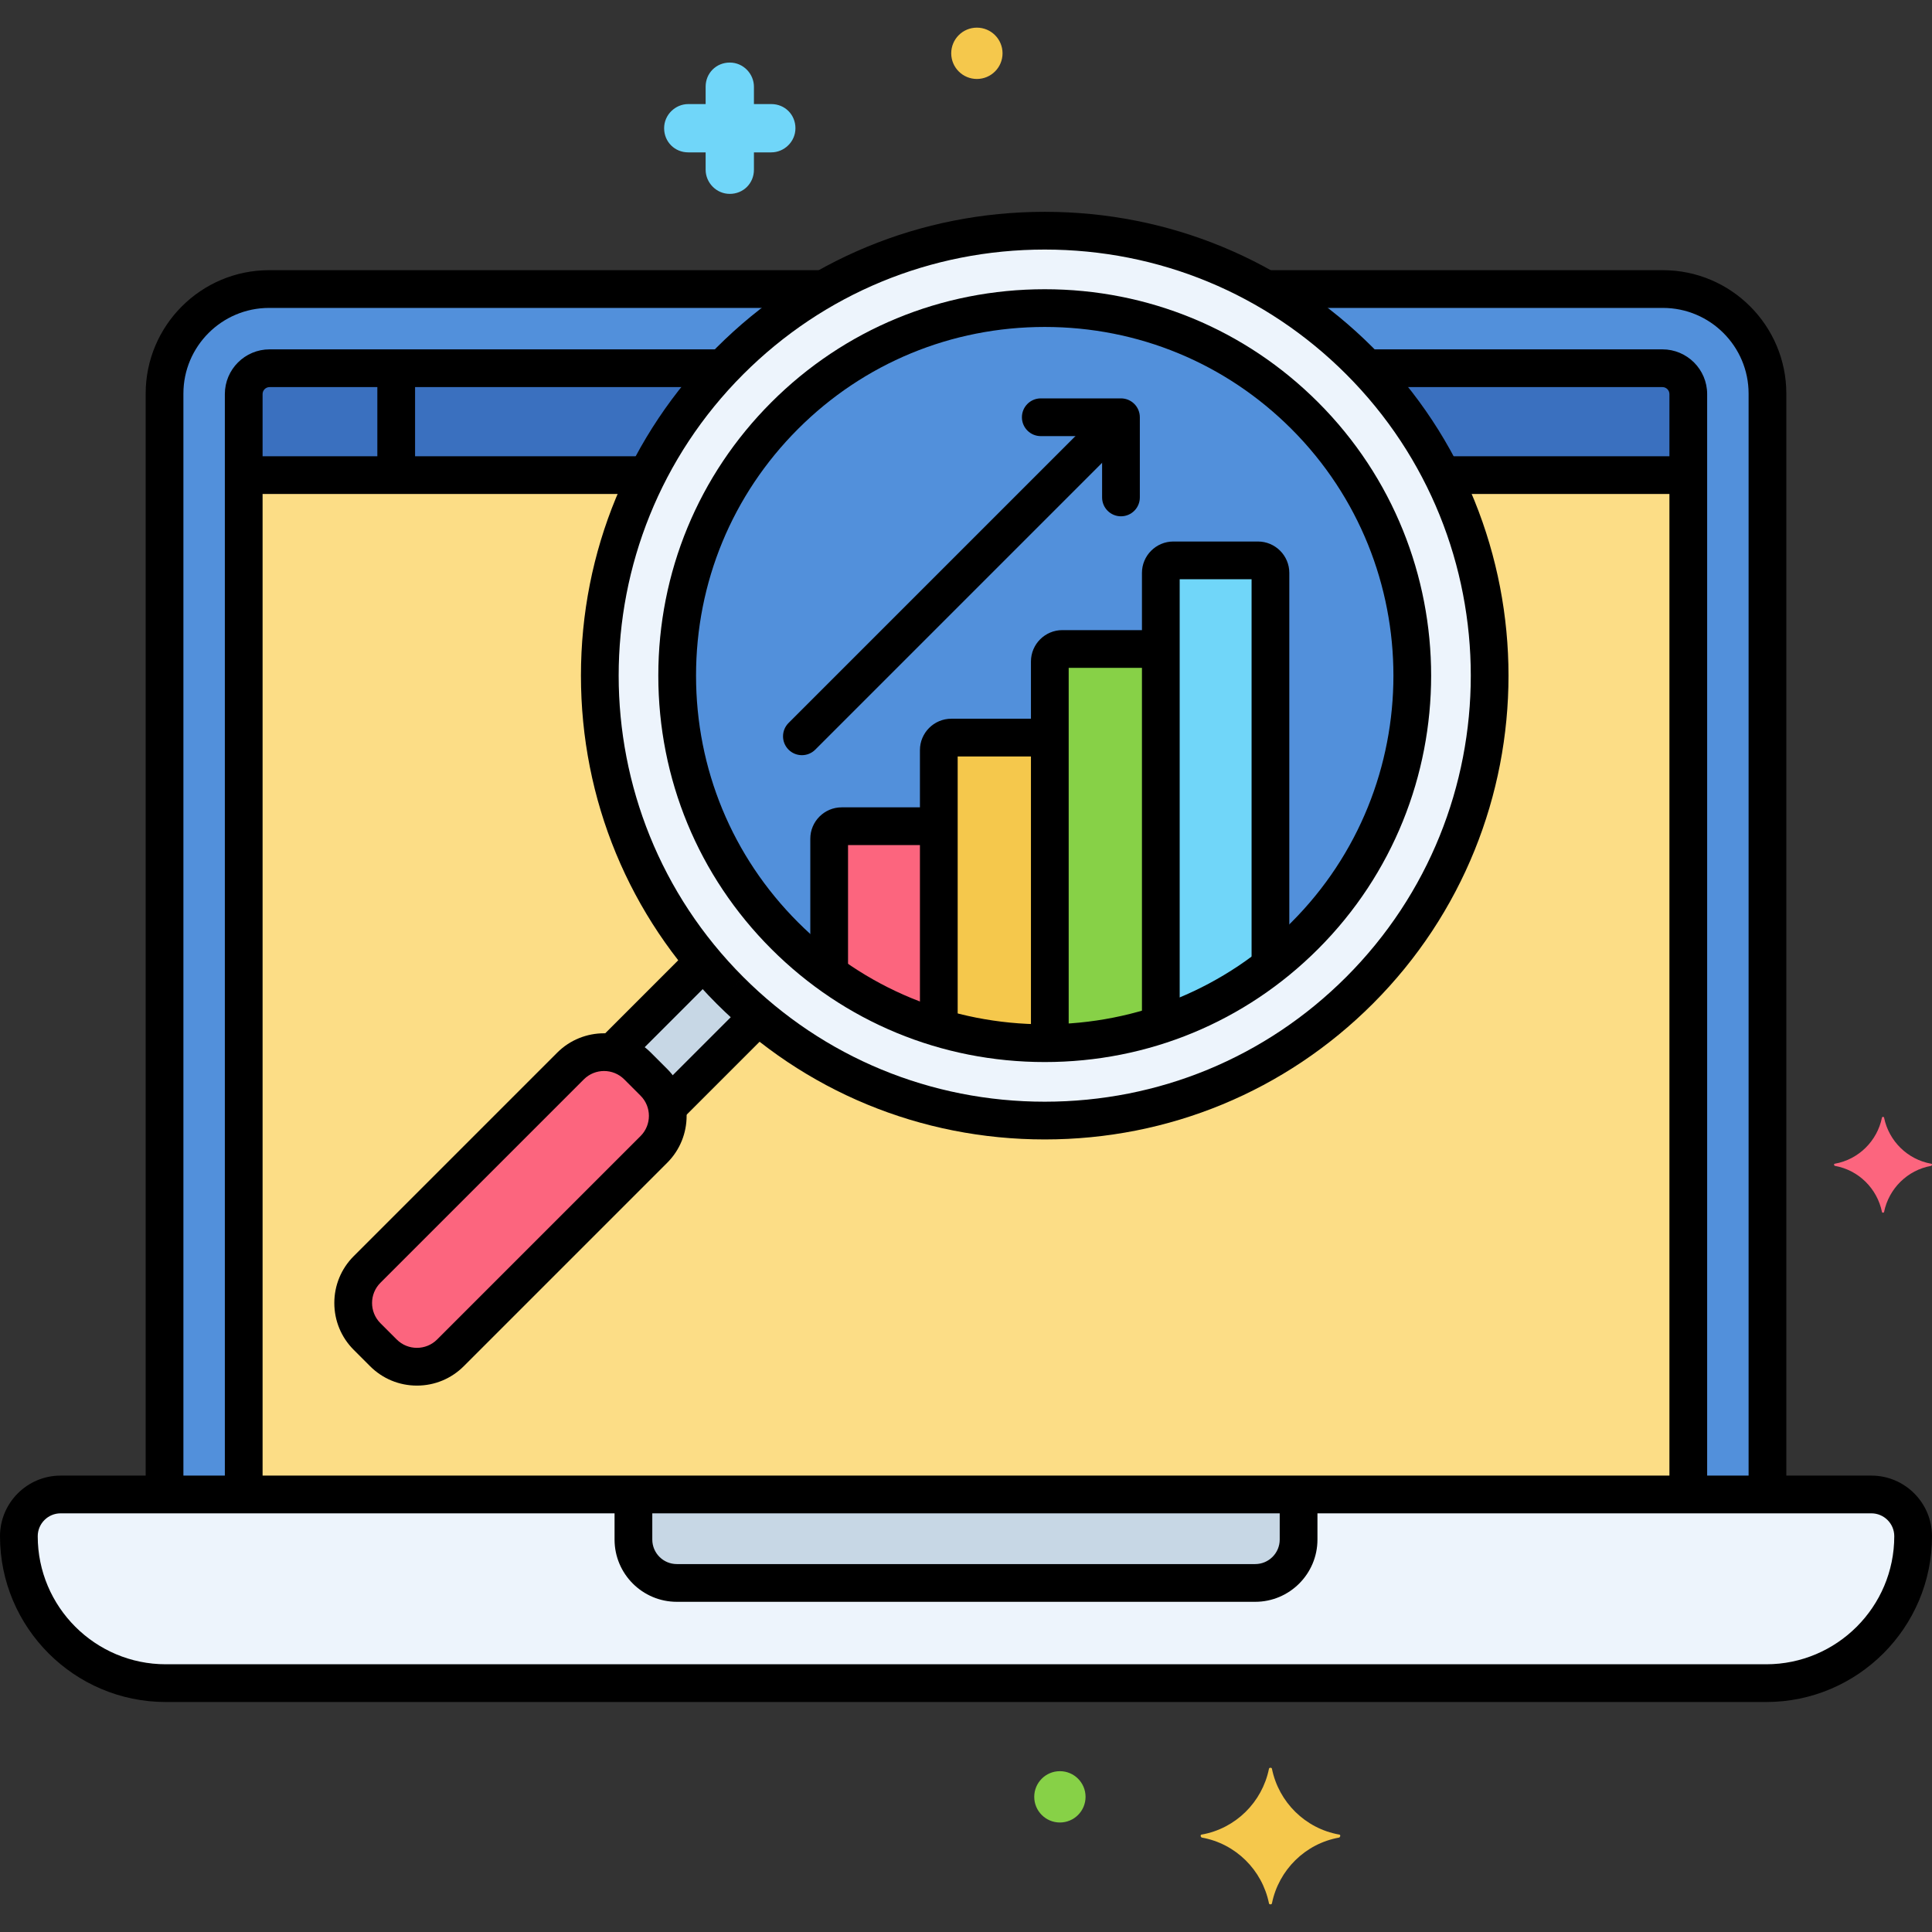 <?xml version="1.0" encoding="UTF-8"?>
<svg xmlns="http://www.w3.org/2000/svg" height="512" viewBox="0 0 256 256" width="512">
  <rect x="0" y="0" width="256" height="256" fill="#333333" stroke="none"/>
  <g id="Layer_41">
    <g>
      <g>
        <g>
          <path d="m220.345 38.301h-52.666c4.502 2.575 8.694 5.751 12.457 9.513.001.001.001.001.003.002 22.997 22.997 22.997 60.417 0 83.414-11.123 11.124-25.934 17.25-41.706 17.25-15.771 0-30.583-6.125-41.706-17.249-.001-.001-.001-.001-.001-.001-22.997-22.997-22.997-60.417 0-83.414 3.764-3.764 7.958-6.94 12.461-9.516h-73.532c-7.65 0-13.852 6.202-13.852 13.852v145.872h212.395v-145.871c-.001-7.65-6.202-13.852-13.853-13.852z" fill="#5290db"></path>
        </g>
      </g>
      <g>
        <g>
          <path d="m220.281 48.792h-39.215c22.05 23.067 21.752 59.761-.927 82.439-11.123 11.124-25.934 17.25-41.706 17.25-15.771 0-30.583-6.125-41.706-17.249-.001-.001-.001-.001-.001-.001-22.678-22.678-22.976-59.372-.927-82.439h-60.08c-1.892 0-3.426 1.534-3.426 3.426v145.807h191.413v-145.807c.001-1.892-1.533-3.426-3.425-3.426z" fill="#fcdd86"></path>
        </g>
      </g>
      <g>
        <g>
          <g>
            <path d="m220.281 48.792h-39.215c4.117 4.307 7.456 9.085 10.013 14.162h32.628v-10.736c0-1.892-1.534-3.426-3.426-3.426z" fill="#3a70bf"></path>
          </g>
        </g>
        <g>
          <g>
            <path d="m35.719 48.792c-1.892 0-3.426 1.534-3.426 3.426v10.736h53.492c2.558-5.078 5.897-9.855 10.013-14.162z" fill="#3a70bf"></path>
          </g>
        </g>
      </g>
      <g>
        <g>
          <path d="m247.968 198.025h-239.936c-3.055 0-5.532 2.477-5.532 5.532 0 10.752 8.716 19.468 19.468 19.468h212.063c10.752 0 19.468-8.716 19.468-19.468.001-3.055-2.476-5.532-5.531-5.532z" fill="#edf4fc"></path>
        </g>
      </g>
      <g>
        <g>
          <path d="m83.931 198.025v5.975c0 3.175 2.573 5.748 5.748 5.748h76.641c3.175 0 5.748-2.573 5.748-5.748v-5.974h-88.137z" fill="#c7d7e5"></path>
        </g>
      </g>
      <g>
        <g>
          <g>
            <path d="m220.346 35.801h-52.033c-1.381 0-2.5 1.119-2.5 2.5s1.119 2.5 2.5 2.5h52.033c6.259 0 11.352 5.092 11.352 11.352v144.827c0 1.381 1.119 2.5 2.5 2.5s2.5-1.119 2.5-2.5v-144.827c-.001-9.016-7.336-16.352-16.352-16.352z"></path>
          </g>
        </g>
        <g>
          <g>
            <path d="m108.667 35.801h-73.013c-9.016 0-16.352 7.335-16.352 16.352v144.785c0 1.381 1.119 2.5 2.5 2.5s2.5-1.119 2.5-2.5v-144.785c0-6.259 5.092-11.352 11.352-11.352h73.012c1.381 0 2.5-1.119 2.5-2.5s-1.119-2.5-2.499-2.5z"></path>
          </g>
        </g>
      </g>
      <g>
        <g>
          <g>
            <path d="m220.281 46.292h-38.447c-1.381 0-2.5 1.119-2.5 2.5s1.119 2.5 2.5 2.5h38.447c.51 0 .926.416.926.926v144.762c0 1.381 1.119 2.5 2.5 2.5s2.5-1.119 2.5-2.5v-144.762c0-3.268-2.659-5.926-5.926-5.926z"></path>
          </g>
        </g>
        <g>
          <g>
            <path d="m94.938 46.292h-59.218c-3.268 0-5.926 2.658-5.926 5.926v144.762c0 1.381 1.119 2.5 2.5 2.5s2.5-1.119 2.5-2.5v-144.762c0-.51.416-.926.926-.926h59.218c1.381 0 2.5-1.119 2.5-2.5s-1.119-2.5-2.5-2.5z"></path>
          </g>
        </g>
      </g>
      <g>
        <g>
          <path d="m85.208 60.455h-51.208c-1.381 0-2.5 1.119-2.5 2.5s1.119 2.5 2.5 2.5h51.208c1.381 0 2.5-1.119 2.5-2.5s-1.12-2.5-2.5-2.5z"></path>
        </g>
      </g>
      <g>
        <g>
          <path d="m223 60.455h-31.188c-1.381 0-2.5 1.119-2.5 2.5s1.119 2.5 2.5 2.5h31.188c1.381 0 2.5-1.119 2.5-2.5s-1.119-2.5-2.5-2.5z"></path>
        </g>
      </g>
      <g>
        <g>
          <g>
            <path d="m247.968 195.525h-239.936c-4.429 0-8.032 3.603-8.032 8.032 0 12.113 9.855 21.968 21.968 21.968h212.063c12.113 0 21.968-9.855 21.968-21.968.001-4.429-3.602-8.032-8.031-8.032zm-13.936 25h-212.064c-9.356 0-16.968-7.611-16.968-16.968 0-1.672 1.36-3.032 3.032-3.032h239.937c1.672 0 3.032 1.36 3.032 3.032-.001 9.357-7.613 16.968-16.969 16.968z"></path>
          </g>
        </g>
      </g>
      <g>
        <g>
          <path d="m172.069 196.501c-1.381 0-2.5 1.119-2.5 2.5v4.999c0 1.791-1.457 3.248-3.248 3.248h-76.641c-1.791 0-3.248-1.457-3.248-3.248v-4.874c0-1.381-1.119-2.5-2.5-2.5s-2.5 1.119-2.5 2.5v4.874c0 4.548 3.7 8.248 8.248 8.248h76.641c4.548 0 8.248-3.7 8.248-8.248v-4.999c0-1.381-1.119-2.5-2.5-2.5z"></path>
        </g>
      </g>
      <g>
        <g>
          <path d="m52.5 47.275c-1.381 0-2.5 1.119-2.5 2.5v12.458c0 1.381 1.119 2.5 2.5 2.5s2.5-1.119 2.5-2.5v-12.458c0-1.381-1.119-2.5-2.5-2.5z"></path>
        </g>
      </g>
      <g>
        <g>
          <path d="m255.895 154.2c-3.158-.561-5.613-3.017-6.245-6.104 0-.14-.281-.14-.281 0-.631 3.087-3.087 5.543-6.245 6.104-.14 0-.14.21 0 .281 3.158.561 5.613 3.017 6.245 6.104 0 .14.281.14.281 0 .631-3.087 3.087-5.543 6.245-6.104.14-.071.14-.281 0-.281z" fill="#fc657e"></path>
        </g>
      </g>
      <g>
        <g>
          <path d="m102.2 13.79h-2.3v-2.3c0-1.7-1.4-3.2-3.2-3.2s-3.2 1.4-3.2 3.2v2.3h-2.3c-1.7 0-3.2 1.4-3.2 3.2s1.4 3.2 3.2 3.2h2.3v2.3c0 1.7 1.4 3.2 3.2 3.2s3.2-1.4 3.2-3.2v-2.3h2.3c1.7 0 3.2-1.4 3.2-3.2s-1.4-3.2-3.2-3.2z" fill="#70d6f9"></path>
        </g>
      </g>
      <g>
        <g>
          <path d="m140.442 234.69c-1.878 0-3.4 1.522-3.4 3.4s1.522 3.4 3.4 3.4 3.4-1.522 3.4-3.4-1.522-3.4-3.4-3.4z" fill="#87d147"></path>
        </g>
      </g>
      <g>
        <g>
          <path d="m129.442 3.663c-1.878 0-3.4 1.522-3.4 3.4s1.522 3.4 3.4 3.4 3.4-1.522 3.4-3.4c0-1.877-1.522-3.4-3.4-3.4z" fill="#f5c84c"></path>
        </g>
      </g>
      <g>
        <g>
          <path d="m177.442 243.087c-4.5-.8-8-4.3-8.9-8.7 0-.2-.4-.2-.4 0-.9 4.4-4.4 7.9-8.9 8.7-.2 0-.2.3 0 .4 4.5.8 8 4.3 8.9 8.7 0 .2.4.2.4 0 .9-4.4 4.4-7.9 8.9-8.7.2-.1.2-.4 0-.4z" fill="#f5c84c"></path>
        </g>
      </g>
      <g>
        <g>
          <path d="m180.139 47.817c-.001-.001-.001-.001-.003-.002-11.121-11.121-25.933-17.247-41.702-17.248-15.771 0-30.584 6.126-41.708 17.25-22.997 22.997-22.997 60.417 0 83.414.001.001.001.001.001.001 11.123 11.123 25.935 17.249 41.706 17.249s30.583-6.126 41.706-17.25c22.997-22.997 22.997-60.417 0-83.414z" fill="#edf4fc"></path>
        </g>
      </g>
      <g>
        <g>
          <path d="m96.727 131.233c-.001-.001-.001-.001-.001-.001-1.233-1.233-2.385-2.514-3.486-3.825l-12.106 12.106c1.226.216 2.401.793 3.349 1.741l2.163 2.163c.947.947 1.525 2.122 1.741 3.349l12.099-12.098c-1.293-1.091-2.552-2.228-3.759-3.435z" fill="#c7d7e5"></path>
        </g>
      </g>
      <g>
        <g>
          <path d="m172.886 55.069c-.001 0-.001-.001-.001-.001-9.185-9.185-21.42-14.244-34.45-14.244-13.032 0-25.269 5.059-34.456 14.246-18.998 18.998-18.998 49.91 0 68.909 9.187 9.187 21.422 14.246 34.455 14.246 13.032 0 25.268-5.06 34.453-14.246 18.997-18.999 18.997-49.911-.001-68.91z" fill="#5290db"></path>
        </g>
      </g>
      <g>
        <g>
          <path d="m111.529 109.477c-.917 0-1.66.743-1.66 1.66v17.862c4.425 3.212 9.324 5.635 14.526 7.188v-26.709h-12.866z" fill="#fc657e"></path>
        </g>
      </g>
      <g>
        <g>
          <path d="m126.055 97.736c-.917 0-1.66.743-1.66 1.66v36.791c4.699 1.402 9.641 2.101 14.698 2.034l.012-.012v-40.473z" fill="#f5c84c"></path>
        </g>
      </g>
      <g>
        <g>
          <path d="m140.765 85.994c-.917 0-1.66.743-1.66 1.66v50.554c5.076-.068 10.022-.907 14.71-2.457v-49.757z" fill="#87d147"></path>
        </g>
      </g>
      <g>
        <g>
          <path d="m166.682 74.253h-11.207c-.917 0-1.66.743-1.66 1.66v59.839c5.23-1.729 10.133-4.345 14.526-7.773v-52.066c.001-.917-.742-1.66-1.659-1.66z" fill="#70d6f9"></path>
        </g>
      </g>
      <g>
        <g>
          <path d="m86.645 143.416-2.163-2.163c-2.454-2.454-6.432-2.454-8.885 0l-26.958 26.957c-2.454 2.454-2.454 6.432 0 8.885l2.163 2.163c2.454 2.454 6.432 2.454 8.885 0l26.958-26.958c2.454-2.453 2.454-6.431 0-8.884z" fill="#fc657e"></path>
        </g>
      </g>
      <g>
        <g>
          <g>
            <g>
              <g>
                <path d="m181.904 46.047c-11.594-11.595-27.032-17.98-43.47-17.98-.001 0-.001 0-.002 0-16.438 0-31.877 6.386-43.474 17.982-11.595 11.595-17.98 27.034-17.98 43.475 0 16.44 6.386 31.88 17.981 43.476s27.035 17.981 43.474 17.981 31.878-6.387 43.473-17.982c23.972-23.972 23.972-62.978-.002-86.952zm-3.533 83.417c-10.651 10.651-24.834 16.517-39.938 16.518-15.104 0-29.288-5.866-39.939-16.517l-1.769 1.767 1.768-1.768c-22.022-22.023-22.022-57.856 0-79.878 10.653-10.652 24.838-16.519 39.941-16.518 15.103 0 29.285 5.865 39.938 16.518 22.021 22.021 22.021 57.855-.001 79.878z"></path>
              </g>
            </g>
          </g>
        </g>
      </g>
      <g>
        <g>
          <g>
            <path d="m88.413 141.648-2.163-2.163c-3.424-3.425-8.997-3.425-12.42 0l-26.958 26.958c-1.659 1.659-2.573 3.864-2.573 6.21s.914 4.552 2.573 6.21l2.163 2.163c1.659 1.659 3.864 2.573 6.21 2.573s4.551-.914 6.21-2.573l26.958-26.958c3.424-3.424 3.424-8.996 0-12.42zm-3.536 8.885-26.958 26.958c-1.476 1.474-3.875 1.475-5.35 0l-2.163-2.163c-1.475-1.475-1.475-3.875 0-5.35l26.958-26.958c.738-.737 1.707-1.106 2.675-1.106s1.937.369 2.675 1.106l2.163 2.163c1.475 1.475 1.475 3.875 0 5.35z"></path>
          </g>
        </g>
      </g>
      <g>
        <g>
          <g>
            <path d="m94.361 126.284c-.976-.977-2.56-.977-3.535 0l-11.036 11.037c-.977.976-.977 2.559 0 3.535.488.488 1.128.732 1.768.732s1.28-.244 1.768-.732l11.036-11.037c.975-.976.975-2.559-.001-3.535z"></path>
          </g>
        </g>
        <g>
          <g>
            <path d="m101.676 133.474c-.976-.977-2.56-.977-3.535 0l-11.099 11.099c-.977.976-.977 2.559 0 3.535.488.488 1.128.732 1.768.732s1.28-.244 1.768-.732l11.099-11.099c.976-.976.976-2.559-.001-3.535z"></path>
          </g>
        </g>
      </g>
      <g>
        <g>
          <path d="m148.534 52.788h-10.625c-1.381 0-2.5 1.119-2.5 2.5s1.119 2.5 2.5 2.5h8.125v8.125c0 1.381 1.119 2.5 2.5 2.5s2.5-1.119 2.5-2.5v-10.625c0-1.381-1.119-2.5-2.5-2.5z"></path>
        </g>
      </g>
      <g>
        <g>
          <path d="m147.622 56.2c-.976-.977-2.56-.977-3.535 0l-39.598 39.598c-.977.976-.977 2.559 0 3.535.488.488 1.128.732 1.768.732s1.28-.244 1.768-.732l39.598-39.598c.975-.976.975-2.559-.001-3.535z"></path>
        </g>
      </g>
      <g>
        <g>
          <g>
            <path d="m174.653 53.302-.002-.001c-9.657-9.657-22.519-14.976-36.217-14.977-13.701 0-26.565 5.319-36.224 14.979-9.661 9.661-14.981 22.524-14.981 36.222s5.32 26.562 14.981 36.222c9.659 9.66 22.523 14.979 36.223 14.979s26.563-5.32 36.221-14.979c19.973-19.974 19.973-52.472-.001-72.445zm-3.534 68.909c-8.714 8.714-20.322 13.513-32.686 13.514s-23.973-4.799-32.687-13.514c-8.716-8.716-13.517-20.325-13.517-32.687s4.8-23.971 13.517-32.687c8.714-8.714 20.323-13.514 32.688-13.514 12.362 0 23.969 4.799 32.682 13.512l.002.001c18.024 18.025 18.024 47.352.001 65.375z"></path>
          </g>
        </g>
      </g>
      <g>
        <g>
          <path d="m123.375 106.977h-11.846c-2.293 0-4.16 1.866-4.16 4.16v16.916c0 1.381 1.119 2.5 2.5 2.5s2.5-1.119 2.5-2.5v-16.075h11.006c1.381 0 2.5-1.119 2.5-2.5s-1.119-2.501-2.5-2.501z"></path>
        </g>
      </g>
      <g>
        <g>
          <path d="m138.433 95.235h-12.377c-2.293 0-4.16 1.866-4.16 4.16v36.105c0 1.381 1.119 2.5 2.5 2.5s2.5-1.119 2.5-2.5v-35.265h11.537c1.381 0 2.5-1.119 2.5-2.5s-1.12-2.5-2.5-2.5z"></path>
        </g>
      </g>
      <g>
        <g>
          <path d="m152.938 83.494h-12.172c-2.293 0-4.16 1.866-4.16 4.16v49.784c0 1.381 1.119 2.5 2.5 2.5s2.5-1.119 2.5-2.5v-48.944h11.332c1.381 0 2.5-1.119 2.5-2.5s-1.12-2.5-2.5-2.5z"></path>
        </g>
      </g>
      <g>
        <g>
          <path d="m166.682 71.753h-11.207c-2.293 0-4.16 1.866-4.16 4.16v58.92c0 1.381 1.119 2.5 2.5 2.5s2.5-1.119 2.5-2.5v-58.08h9.526v50.539c0 1.381 1.119 2.5 2.5 2.5s2.5-1.119 2.5-2.5v-51.379c.001-2.294-1.865-4.16-4.159-4.16z"></path>
        </g>
      </g>
    </g>
  </g>
</svg>
